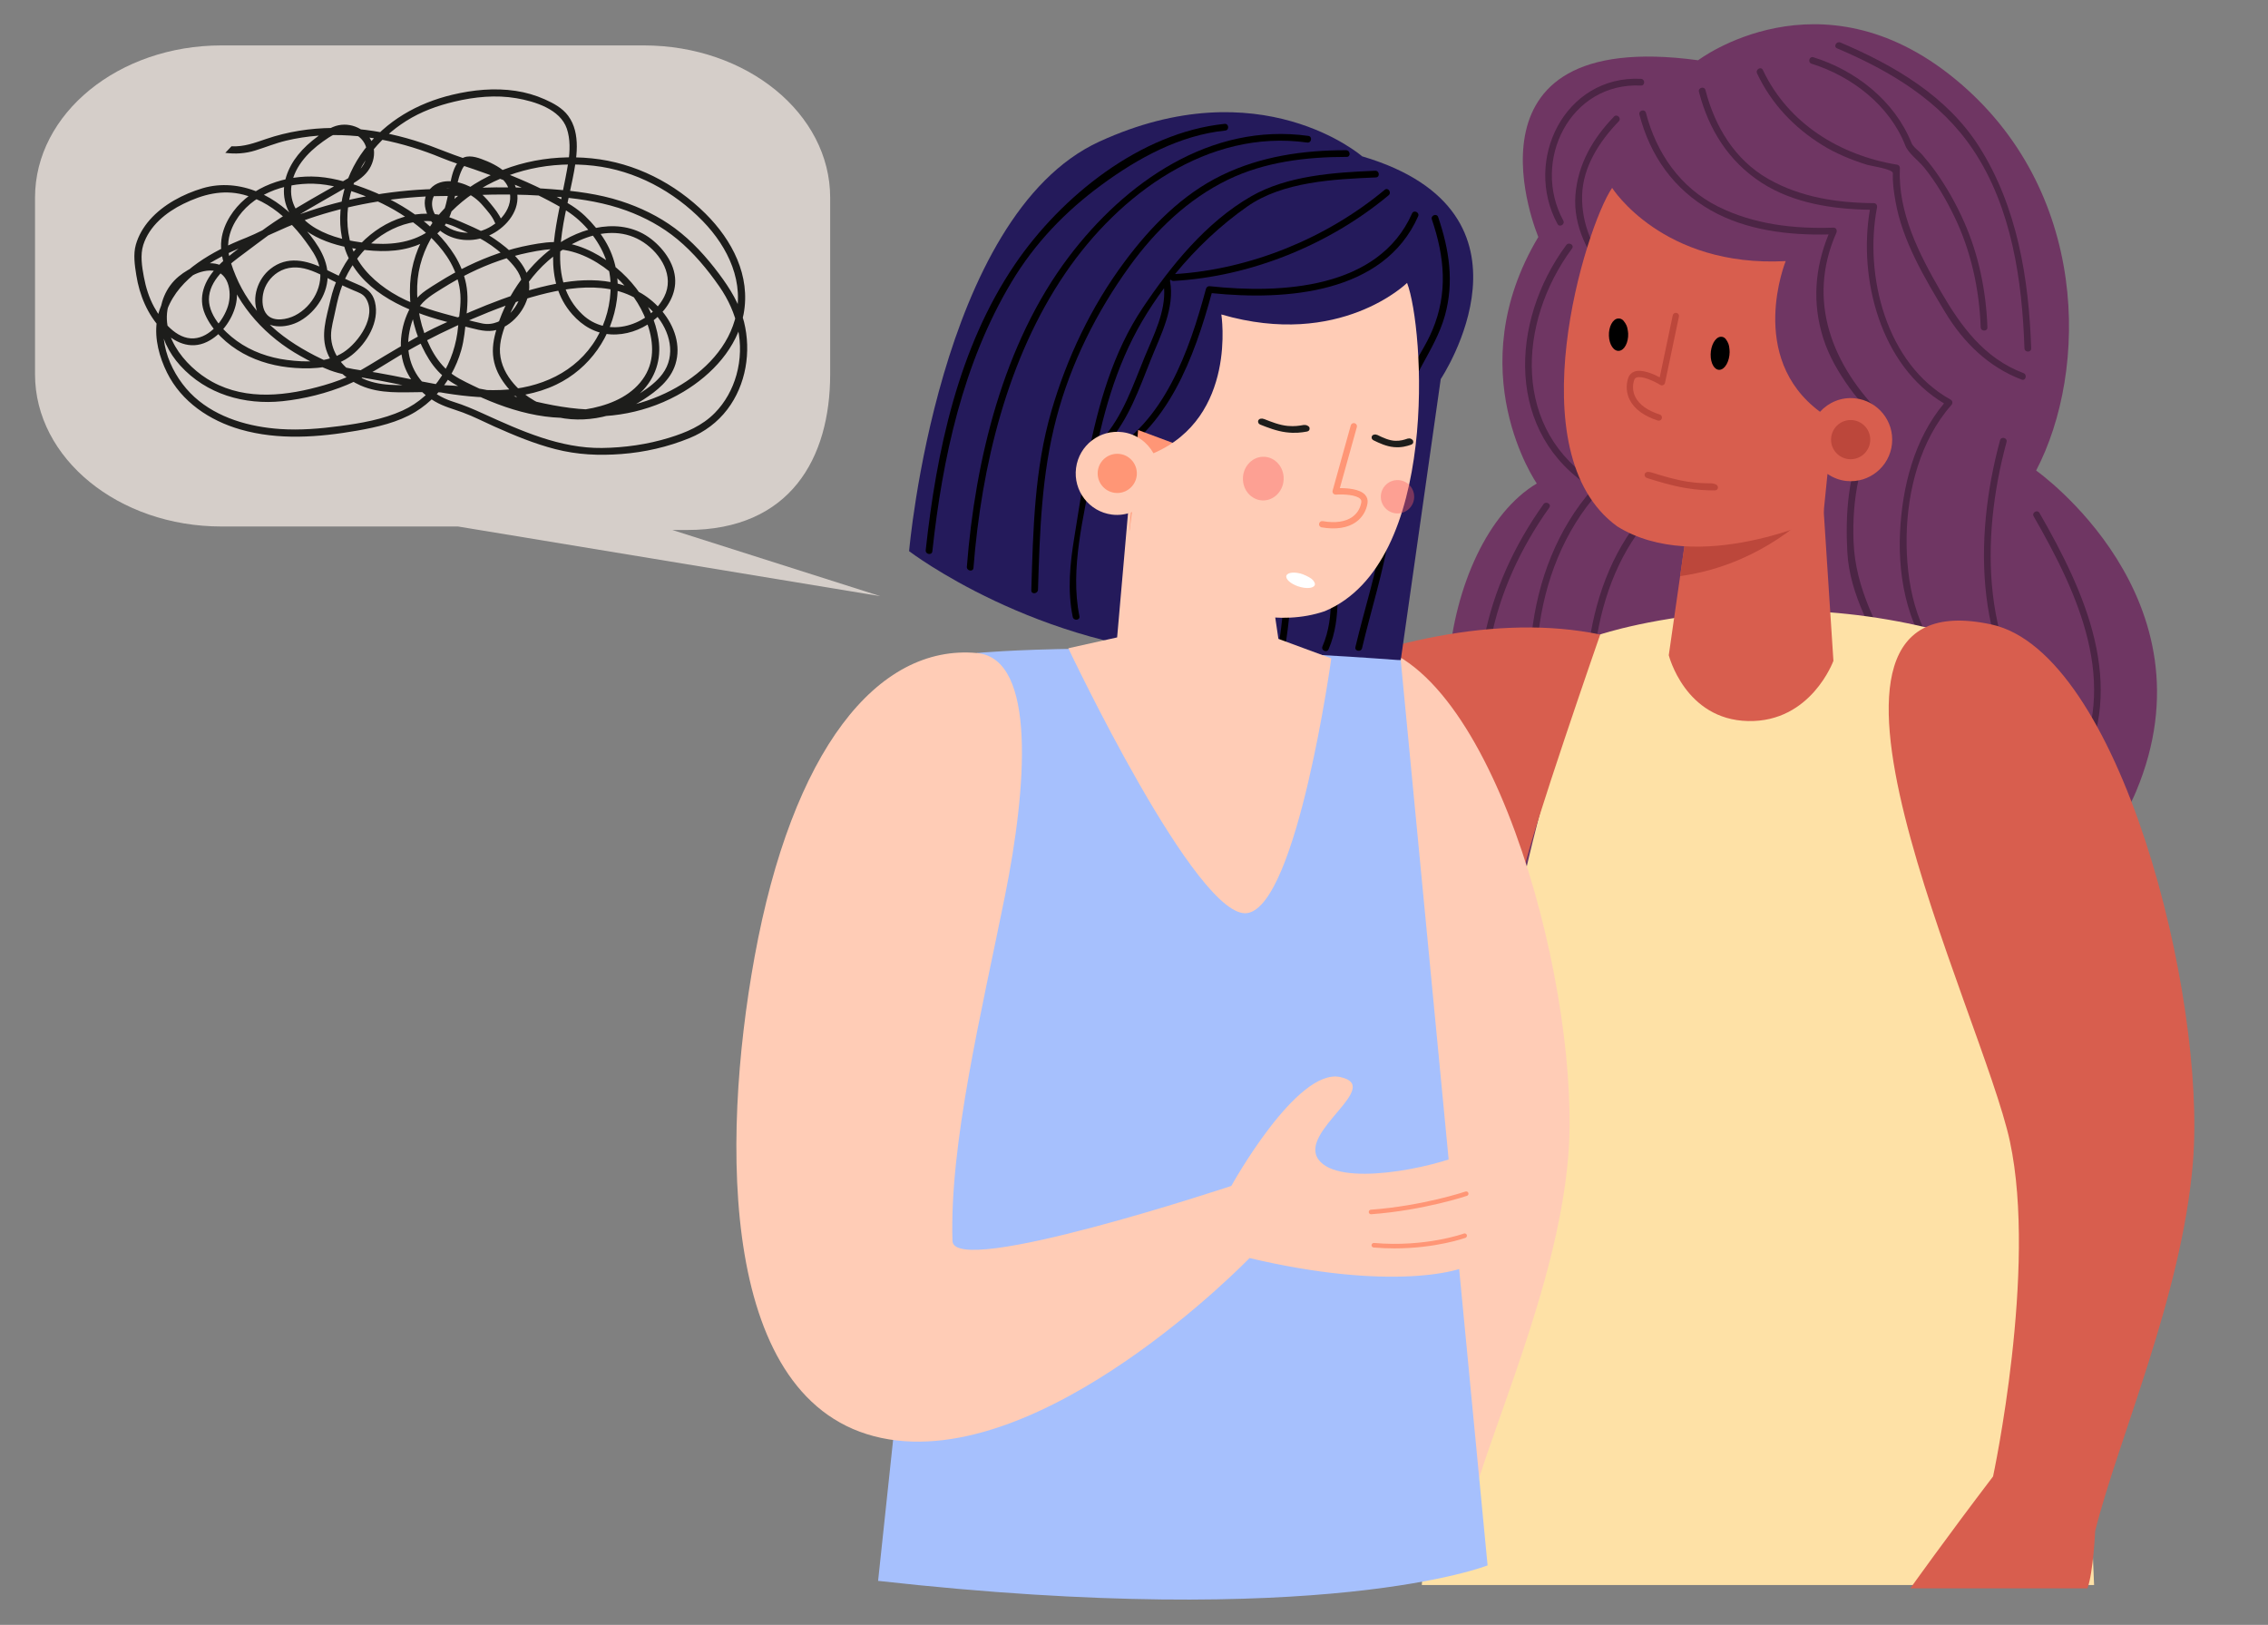 <?xml version="1.0" encoding="UTF-8"?>
<!-- Generator: Adobe Illustrator 15.1.0, SVG Export Plug-In . SVG Version: 6.00 Build 0)  -->
<!DOCTYPE svg PUBLIC "-//W3C//DTD SVG 1.1//EN" "http://www.w3.org/Graphics/SVG/1.1/DTD/svg11.dtd">
<svg version="1.1" id="Capa_1" xmlns="http://www.w3.org/2000/svg" xmlns:xlink="http://www.w3.org/1999/xlink" x="0px" y="0px" width="510px" height="365.333px" viewBox="0 0 510 365.333" enable-background="new 0 0 510 365.333" xml:space="preserve">
<rect x="0" y="0" width="510" height="365.333" fill="#808080" stroke="none"/>
<g>
	<g>
		<path fill="#6F3663" d="M381.852,13.547c0,0,27.293-20.729,57.697,4.145c30.403,24.875,30.057,65.644,18.311,88.099    c0,0,40.767,28.677,22.456,72.207c-18.312,43.532-110.902,40.076-137.85,18.312c-26.948-21.767-18.655-74.67,3.109-87.602    c0,0-17.62-25.371,0.346-55.43C345.921,53.276,325.885,5.946,381.852,13.547"/>
		<path fill="#4C2545" d="M416.807,121.815c-0.369-9.505,1.249-19.44,6.769-27.37c0.192-0.272,0.11-0.691-0.118-0.915    c-11.379-11.209-17.317-25.849-10.511-41.207c0.218-0.494-0.026-1.161-0.653-1.139c-8.908,0.307-17.92-0.725-25.981-4.75    c-8.49-4.243-13.851-12.032-16.197-21.07c-0.246-0.944-1.706-0.542-1.461,0.403c2.402,9.249,7.722,16.805,16.087,21.542    c7.93,4.489,17.447,5.608,26.441,5.405c-3.092,7.573-3.708,15.412-1.199,23.321c1.278,4.045,3.469,7.766,5.93,11.197    c1.196,1.667,2.542,3.224,3.916,4.747c0.389,0.435,2.356,1.826,1.785,2.646c-0.876,1.257-1.573,2.632-2.246,4.006    c-3.803,7.762-4.432,16.935-3.97,25.43c0.543,9.999,5.923,18.241,10.023,27.073c0.409,0.885,1.713,0.115,1.307-0.763    C422.32,140.875,417.225,132.577,416.807,121.815"/>
		<path fill="#4C2545" d="M438.658,89.869c-14.481-8.009-19.528-27.894-16.576-43.237c0.09-0.479-0.211-0.953-0.73-0.958    c-8.232-0.057-16.455-1.312-23.695-5.425c-7.546-4.287-12.033-11.781-14.159-20.001c-0.241-0.944-1.702-0.545-1.459,0.4    c2.188,8.463,6.679,15.657,14.093,20.444c7.14,4.61,15.98,5.934,24.342,6.073c-2.655,15.576,2.445,35.087,16.673,43.539    c-6.72,8.017-9.412,18.778-9.893,29.044c-0.506,10.808,1.982,22.757,9.7,30.755c0.68,0.705,1.748-0.368,1.07-1.069    c-7.298-7.564-9.425-18.517-9.288-28.693c0.141-10.387,3.06-21.768,10.078-29.684C439.127,90.703,439.105,90.115,438.658,89.869"/>
		<path fill="#4C2545" d="M455.011,83.888c-8.82-3.32-14.066-10.535-18.618-18.397c-4.864-8.399-9.649-17.754-9.17-27.721    c0.016-0.307-0.238-0.677-0.557-0.729c-12.895-2.11-24.562-9.242-30.254-21.305c-0.415-0.882-1.72-0.112-1.306,0.764    c3.209,6.803,8.278,12.147,14.641,16.102c3.139,1.951,6.604,3.354,10.116,4.458c0.831,0.26,5.834,0.934,5.787,1.897    c-0.099,2.086,0.216,4.179,0.57,6.227c1.545,8.969,6.568,17.34,11.188,25.022c4.06,6.749,9.76,12.34,17.199,15.141    C455.523,85.692,455.914,84.228,455.011,83.888"/>
		<path fill="#4C2545" d="M451.209,99.384c0.257-0.943-1.203-1.343-1.46-0.401c-6,22.053-5.958,49.26,11.22,66.479    c0.689,0.694,1.76-0.378,1.069-1.07C445.249,147.565,445.354,120.904,451.209,99.384"/>
		<path fill="#4C2545" d="M458.614,115.336c-0.489-0.846-1.795-0.084-1.307,0.763c9.994,17.378,19.488,37.686,9.053,57.106    c-0.461,0.858,0.845,1.623,1.307,0.763C478.375,154.035,468.911,133.237,458.614,115.336"/>
		<path fill="#4C2545" d="M413.094,10.867c12.02,5.114,23.238,11.791,30.634,22.866c8.641,12.937,10.999,29.379,11.508,44.585    c0.032,0.973,1.546,0.979,1.512,0c-0.522-15.704-3.146-31.868-11.712-45.35c-7.223-11.361-19.089-18.265-31.178-23.409    C412.971,9.181,412.199,10.487,413.094,10.867"/>
		<path fill="#4C2545" d="M407.369,14.331c9.036,2.812,17.574,9.387,21.091,18.436c0.657,1.689,3.01,3.417,4.176,4.851    c2.719,3.344,4.903,7.108,6.789,10.974c3.778,7.758,5.661,16.411,5.968,25.003c0.034,0.972,1.548,0.978,1.513,0    c-0.29-8.086-1.925-16.158-5.19-23.585c-1.772-4.031-3.899-7.825-6.453-11.416c-0.954-1.344-2.008-2.619-3.076-3.873    c-0.686-0.806-1.979-1.638-2.364-2.604c-3.799-9.448-12.523-16.28-22.049-19.244C406.838,12.582,406.44,14.041,407.369,14.331"/>
		<path fill="#4C2545" d="M351.533,49.591c-7.226-13.322,1.468-31.119,17.457-30.356c0.977,0.047,0.972-1.465,0-1.512    c-17.157-0.819-26.514,18.345-18.762,32.632C350.692,51.214,351.999,50.449,351.533,49.591"/>
		<path fill="#4C2545" d="M362.942,26.212c-4.798,4.965-8.165,10.774-8.688,17.757c-0.507,6.85,2.871,13.248,7.113,18.35    c0.625,0.751,1.69-0.325,1.069-1.071c-4.148-4.993-6.823-10.687-6.668-17.279c0.157-6.459,3.905-12.198,8.244-16.687    C364.69,26.581,363.622,25.509,362.942,26.212"/>
		<path fill="#4C2545" d="M359.565,110.558c0.47-0.021,0.811-0.529,0.694-0.969c0.114-0.568-0.5-1.132-1.035-0.861    c-19.292-11.734-18.051-36.191-5.72-52.862c0.577-0.784-0.734-1.539-1.308-0.763c-12.778,17.279-13.686,42.57,5.98,54.756    c-15.893,17.985-17.858,46.499-8.737,68.047c0.381,0.896,1.683,0.125,1.307-0.763    C341.841,156.101,343.878,127.978,359.565,110.558"/>
		<path fill="#4C2545" d="M348.383,114.13c0.567-0.795-0.744-1.55-1.305-0.763c-13.24,18.582-18.693,41.199-11.099,63.177    c0.317,0.916,1.776,0.523,1.458-0.402C329.962,154.506,335.36,132.411,348.383,114.13"/>
		<path fill="#4C2545" d="M370.816,114.395c-15.133,15.995-16.853,42.958-11.611,63.331c0.244,0.943,1.702,0.544,1.459-0.402    c-5.102-19.832-3.519-46.276,11.225-61.858C372.559,114.757,371.489,113.684,370.816,114.395"/>
		<path fill="#FEE1A6" d="M470.891,356.38H319.716c0,0,12.012-152.175,40.049-213.714c0,0,50.65-16.981,102.621,8.986    L470.891,356.38z"/>
		<path fill="#D85E4E" d="M409.52,106.056l2.756,42.523c0,0-5.021,13.856-19.201,13.541c-14.182-0.313-17.821-14.803-17.821-14.803    l5.349-37.251L409.52,106.056z"/>
		<path fill="#BC473B" d="M409.52,106.056l0.427,6.627c-5.39,5.664-16.227,14.644-32.142,16.849l2.797-19.466L409.52,106.056z"/>
		<path fill="#D85E4E" d="M417.089,89.554c-3.062-0.311-5.907,0.919-7.83,3.031c-16.535-12.246-7.712-33.879-7.712-33.879    c-27.754,1.466-39.033-16.465-39.033-16.465c-6.008,8.785-21.667,59.57,1.135,76.1c18.096,11.325,46.304-1.973,46.304-1.973    l0.991-9.811c1.24,0.84,2.674,1.428,4.269,1.588c5.133,0.518,9.717-3.223,10.235-8.357    C425.967,94.654,422.222,90.07,417.089,89.554"/>
		<path fill="#BC473B" d="M411.768,98.406c-0.246,2.419,1.518,4.583,3.942,4.827c2.418,0.244,4.577-1.521,4.824-3.941    c0.246-2.422-1.521-4.585-3.94-4.829C414.17,94.22,412.013,95.985,411.768,98.406"/>
		<path fill="#BC473B" d="M372.939,94.582c0.328,0.031,0.647-0.169,0.749-0.493c0.116-0.374-0.09-0.772-0.466-0.892    c-2.702-0.852-4.597-2.198-5.465-3.894c-0.778-1.516-0.584-2.924-0.282-3.846c0.099-0.301,0.266-0.478,0.534-0.577    c1.203-0.438,3.911,0.786,5.335,1.664c0.199,0.115,0.438,0.135,0.653,0.044c0.213-0.095,0.365-0.281,0.411-0.505l3.13-14.9    c0.086-0.385-0.163-0.76-0.545-0.837c-0.395-0.069-0.759,0.162-0.842,0.543l-2.93,13.954c-1.376-0.733-4.01-1.912-5.703-1.294    c-0.677,0.246-1.163,0.756-1.393,1.469c-0.542,1.661-0.411,3.414,0.369,4.931c1.05,2.039,3.229,3.632,6.304,4.604    C372.846,94.566,372.893,94.574,372.939,94.582"/>
		<path fill="#BC473B" d="M370.729,106.921c2.417,0.749,5.368,1.649,8.312,2.149c2.89,0.49,4.723,0.534,6.512,0.544    c0.451,0.003-0.359-0.296-0.808-0.299c-1.494-0.007-2.997-0.025-5.309-0.368c-2.835-0.421-5.809-1.342-8.164-2.071    C370.648,106.683,370.109,106.73,370.729,106.921"/>
		<path fill="none" stroke="#BC473B" stroke-width="1.298" stroke-miterlimit="10" d="M370.729,106.921    c2.417,0.749,5.368,1.649,8.312,2.149c2.89,0.49,4.723,0.534,6.512,0.544c0.451,0.003-0.359-0.296-0.808-0.299    c-1.494-0.007-2.997-0.025-5.309-0.368c-2.835-0.421-5.809-1.342-8.164-2.071C370.648,106.683,370.109,106.73,370.729,106.921z"/>
		<path fill="#D85E4E" d="M447.77,140.397c28.901,6.231,48.415,83.303,45.351,120.909c-2.459,30.12-16.901,62.456-21.987,82.953    c0,0-0.423,9.312-1.735,12.868h-39.836c0,0,8.005-11.231,18.613-25.167c0,0,9.971-46.456,3.792-75.312    C445.786,227.796,396.524,129.348,447.77,140.397"/>
		<path fill="#D85E4E" d="M239.147,289.022c3.274,18.09,19.011,11.937,23.697,12.274c4.681,0.345,8.201,14.203,12.724,13.856    c4.521-0.341,1.433-9.745,1.433-9.745s5.709,5.592,8.031,4.639c3.257-1.333,0.897-5.678,0.897-5.678    c3.966-0.666,4.625-4.212-5.938-15.636c-10.56-11.421-28.999-4.817-28.999-4.817s21.819-58.401,29.003-76.794    c2.895-7.403,36.348-12.634,62.471-10.813c1.946-9.345,17.367-53.638,17.367-53.638c-45.996-9.587-109.357,26.447-117.472,45.944    C226.08,227.705,239.147,289.022,239.147,289.022"/>
		<path fill="#D85E4E" d="M261.801,293.047c0.269,0.005,6.61,0.203,9.796,2.456c3.187,2.245,5.697,9.461,5.804,9.767    c0.073,0.223-0.038,0.464-0.261,0.54c-0.122,0.04-0.252,0.023-0.354-0.034c-0.087-0.048-0.153-0.13-0.19-0.232    c-0.026-0.07-2.525-7.257-5.488-9.347c-2.991-2.09-9.266-2.297-9.332-2.301c-0.233-0.004-0.42-0.205-0.412-0.436    C261.368,293.224,261.562,293.038,261.801,293.047"/>
		<path fill="#D85E4E" d="M272.426,289.58c-0.231-0.056-0.364-0.289-0.31-0.512c0.057-0.231,0.288-0.369,0.513-0.313    c8.228,2.028,13.475,14.907,13.694,15.455c0.09,0.22-0.021,0.465-0.239,0.553c-0.124,0.051-0.259,0.037-0.367-0.025    c-0.082-0.047-0.149-0.12-0.185-0.212C285.481,304.395,280.227,291.501,272.426,289.58"/>
		<path d="M388.07,76.24c-0.299-0.401-0.755-0.57-1.203-0.516c-1.182,0.144-2.163,1.917-2.196,3.965    c-0.035,2.048,0.892,3.595,2.072,3.454c1.179-0.141,2.165-1.918,2.197-3.965c0.006-0.361-0.045-0.695-0.08-1.021    C388.803,77.601,388.639,77.006,388.07,76.24"/>
		<path d="M365.082,72.122c-0.326-0.395-0.8-0.562-1.256-0.51c-1.196,0.136-2.106,1.872-2.035,3.878    c0.072,2.008,1.099,3.529,2.292,3.392c1.196-0.133,2.112-1.87,2.041-3.878c-0.014-0.353-0.084-0.681-0.135-1    C365.901,73.459,365.701,72.875,365.082,72.122"/>
		<path fill="#FFCCB6" d="M307.872,144.982c28.852,5.832,47.968,79.642,44.718,115.72c-2.608,28.896-17.203,59.976-22.391,79.656    c0,0-0.47,8.935-1.798,12.35l-39.811,0.2c0,0,8.055-10.811,18.727-24.227c0,0,10.196-44.602,4.167-72.24    C305.452,228.803,256.713,134.643,307.872,144.982"/>
		<path fill="#241A5B" d="M323.975,85.23c0,0,25.053-37.468-17.668-50.08c0,0-22.864-19.944-59.118-3.303    c-36.254,16.64-42.761,92.073-42.761,92.073s28.688,21.913,67.896,23.617c39.208,1.703,42.658,0.907,42.658,0.907L323.975,85.23z"/>
		<path d="M317.521,48c-7.539,17.007-29.464,18.077-45.472,16.351c-0.441-0.047-0.758,0.204-0.871,0.621    c-3.725,13.812-9.427,30.404-23.04,37.371c-0.858,0.438-0.333,1.861,0.535,1.414c13.964-7.141,19.917-23.573,23.808-37.845    c16.633,1.694,38.677,0.179,46.411-17.273C319.287,47.747,317.913,47.108,317.521,48"/>
		<path d="M245.644,105.498c2.096-11.584,5.192-23.05,11.185-33.27c1.496-2.548,3.151-5.04,4.939-7.449    c0.363,5.344-2.358,10.597-4.344,15.417c-2.716,6.581-4.829,13.178-9.625,18.633c-0.646,0.735,0.519,1.702,1.161,0.971    c4.849-5.515,7.151-12.255,9.833-18.964c2.213-5.536,5.404-11.5,4.315-17.649c-0.005-0.032-0.023-0.053-0.032-0.084    c0.062-0.078,0.122-0.156,0.183-0.234c0.138,0.183,0.347,0.313,0.635,0.296c17.366-0.968,35.014-8.142,48.356-19.257    c0.747-0.621-0.126-1.859-0.876-1.234c-13.03,10.855-30.18,17.886-47.145,18.948c4.735-5.79,10.251-10.998,16.26-15.203    c7.997-5.596,19.481-6.127,28.899-6.527c0.976-0.041,0.821-1.546-0.154-1.504c-9.22,0.388-19.724,1.058-27.92,5.771    c-10.062,5.788-17.986,15.553-24.352,25.051c-6.697,9.988-9.987,21.768-12.317,33.436c-1.195,5.989-2.056,12.041-3.051,18.065    c-0.986,5.979-1.594,11.991-0.375,17.981c0.194,0.947,1.704,0.804,1.505-0.153C240.552,127.862,243.732,116.047,245.644,105.498"/>
		<path d="M237.562,93.943c3.245-12.283,9.035-23.84,16.467-34.104c5.829-8.049,13.099-15.073,22.1-19.438    c8.286-4.019,17.595-5.126,26.703-5.126c0.975,0,0.813-1.505-0.152-1.505c-9.659,0-19.174,1.378-27.929,5.624    c-8.943,4.339-16.016,11.591-21.884,19.475c-7.486,10.064-12.937,21.533-16.443,33.554c-3.83,13.121-4.104,26.75-4.516,40.312    c-0.027,0.972,1.476,0.807,1.507-0.155C233.808,119.537,234.21,106.622,237.562,93.943"/>
		<path d="M293.953,32.049c0.967,0.135,1.221-1.356,0.252-1.493c-21.948-3.058-41.192,10.426-53.882,27.214    c-14.745,19.507-21.036,45.698-22.906,69.65c-0.076,0.966,1.416,1.227,1.488,0.253c1.789-22.858,7.607-47.167,20.707-66.327    C251.679,43.694,271.582,28.934,293.953,32.049"/>
		<path d="M227.451,63.43c5.227-8.731,12.1-15.886,20.279-21.884c8.191-6.009,17.54-11.14,27.79-12.192    c0.968-0.1,0.818-1.607-0.153-1.505c-18.893,1.941-36.765,16.325-47.127,31.557c-12.762,18.756-17.666,42.099-20.075,64.293    c-0.103,0.965,1.387,1.221,1.491,0.25C211.935,102.97,216.51,81.723,227.451,63.43"/>
		<path d="M323.396,48.807c-0.315-0.924-1.73-0.389-1.416,0.536c2.875,8.432,3.633,16.516,0.118,24.886    c-1.502,3.566-3.75,6.773-5.524,10.197c-1.672,3.226-2.392,6.761-2.928,10.324c-1.236,8.213-1.386,16.558-2.65,24.788    c-1.36,8.872-4.146,17.249-6.205,25.938c-0.227,0.951,1.269,1.196,1.492,0.251c2.059-8.694,4.767-17.077,6.205-25.936    c1.407-8.676,1.547-17.469,2.854-26.144c1.277-8.515,7.312-14.585,9.57-22.685C327.021,63.403,325.887,56.124,323.396,48.807"/>
		<path d="M299.134,123.218c-0.188,7.326,1.257,15.19-1.755,22.12c-0.391,0.896,0.984,1.535,1.373,0.641    c3.13-7.208,1.692-15.301,1.886-22.915C300.662,122.091,299.155,122.254,299.134,123.218"/>
		<path d="M289.238,129.685c-0.43,5.116-0.881,10.223-1.702,15.294c-0.158,0.964,1.337,1.216,1.492,0.252    c0.821-5.071,1.271-10.179,1.699-15.296C290.81,128.972,289.317,128.712,289.238,129.685"/>
		<path fill="#A6C0FD" d="M334.51,351.963c0,0-36.769,14.672-137.055,3.478l22.228-208.618c0,0,31.06-3.13,95.3,1.621    L334.51,351.963z"/>
		<path fill="#FFCCB6" d="M282.425,109.446l5.045,34.197l11.896,4.386c0,0-7.61,55.286-18.821,57.262    c-11.206,1.981-40.314-59.537-40.314-59.537l10.976-2.44l3.861-44.055L282.425,109.446z"/>
		<path fill="#FF9676" d="M255.927,96.683l-1.978,22.574c5.661,4.895,15.935,11.032,33.115,13.222l-3.779-25.609L255.927,96.683z"/>
		<path fill="#FFCCB6" d="M252.446,97.171c3.055,0.4,5.542,2.247,6.933,4.744c18.898-8.135,15.261-31.213,15.261-31.213    c26.68,7.778,41.765-7.094,41.765-7.094c3.838,9.926,7.459,62.944-18.522,73.818c-20.209,6.885-44.623-12.514-44.623-12.514    l1.281-9.78c-1.399,0.534-2.927,0.777-4.519,0.567c-5.115-0.666-8.72-5.356-8.052-10.475    C242.641,100.106,247.335,96.5,252.446,97.171"/>
		<path fill="#FF9676" d="M255.603,107.01c-0.316,2.412-2.526,4.113-4.941,3.797c-2.411-0.316-4.112-2.528-3.794-4.942    c0.313-2.415,2.529-4.113,4.938-3.797C254.221,102.384,255.918,104.595,255.603,107.01"/>
		<path fill="#FF9676" d="M297.057,118.533c-0.308-0.122-0.495-0.449-0.438-0.784c0.069-0.386,0.438-0.644,0.821-0.575    c2.796,0.486,5.093,0.163,6.648-0.942c1.388-0.986,1.863-2.329,2.021-3.282c0.047-0.313-0.014-0.547-0.208-0.76    c-0.866-0.944-3.831-1.104-5.504-0.981c-0.227,0.01-0.45-0.081-0.599-0.258c-0.146-0.18-0.194-0.417-0.133-0.639l4.081-14.667    c0.104-0.38,0.496-0.601,0.87-0.493c0.382,0.119,0.6,0.496,0.495,0.874l-3.823,13.732c1.56-0.019,4.441,0.149,5.66,1.477    c0.489,0.532,0.681,1.205,0.559,1.944c-0.281,1.727-1.206,3.223-2.6,4.208c-1.868,1.327-4.537,1.739-7.716,1.183    C297.148,118.561,297.101,118.549,297.057,118.533"/>
		<path fill="#FFCCB6" d="M226.028,201.203c-5.341,26.575-12.522,55.874-11.848,77.802c0.257,8.419,62.705-12.363,62.705-12.363    s14.692-26.584,24.485-24.482c9.794,2.097-9.445,12.241-4.896,18.535c4.546,6.297,25.534,1.972,33.23-1.462    c7.692-3.435,9.793,4.962,0,9.159c0,0,9.772-2.178,9.793,1.051c0.032,5.246-5.595,7.346-10.144,8.394c0,0,5.597,2.796,2.797,5.595    c-2.797,2.8-20.149,6.772-51.171-0.571c0,0-46.417,48.143-82.795,40.446c-36.375-7.694-36.116-66.313-28.515-108.089    c8.467-46.519,27.594-70.447,50.013-68.392C233.202,148.063,230.813,177.385,226.028,201.203"/>
		<path fill="#FF9676" d="M308.26,271.991c11.703-0.87,21.186-4.051,21.281-4.087c0.261-0.094,0.555,0.056,0.647,0.323    c0.09,0.266-0.054,0.557-0.319,0.646c-0.094,0.034-9.694,3.258-21.534,4.137c-0.014,0.001-0.028,0.001-0.04,0.001    c-0.264,0-0.489-0.205-0.511-0.474C307.766,272.255,307.976,272.014,308.26,271.991"/>
		<path fill="#FF9676" d="M308.975,279.468c11.535,1.001,20.119-2.083,20.205-2.116c0.268-0.097,0.556,0.041,0.657,0.307    c0.092,0.265-0.041,0.559-0.305,0.655c-0.079,0.027-6.617,2.374-15.957,2.374c-1.493,0-3.063-0.059-4.688-0.199    c-0.283-0.027-0.491-0.274-0.469-0.556C308.449,279.654,308.689,279.445,308.975,279.468"/>
		<path fill="#FFFFFF" d="M292.379,128.938c-1.783-0.438-3.185-0.103-3.141,0.747c0.047,0.852,1.523,1.894,3.308,2.333    c1.778,0.438,3.188,0.104,3.142-0.746c-0.011-0.151-0.229-0.741-0.804-1.163C294.269,129.656,293.064,129.106,292.379,128.938"/>
		<g opacity="0.4">
			<g>
				<defs>
					<rect id="SVGID_1_" x="279.489" y="102.695" width="9.17" height="9.823"/>
				</defs>
				<clipPath id="SVGID_2_">
					<use xlink:href="#SVGID_1_" overflow="visible"/>
				</clipPath>
				<path clip-path="url(#SVGID_2_)" fill="#FA6060" d="M288.651,107.831c-0.133,2.709-2.289,4.807-4.818,4.682      c-2.524-0.123-4.471-2.419-4.337-5.128c0.133-2.709,2.292-4.805,4.817-4.683C286.843,102.824,288.783,105.123,288.651,107.831"/>
			</g>
		</g>
		<g opacity="0.4">
			<g>
				<defs>
					<rect id="SVGID_3_" x="310.501" y="107.938" width="7.504" height="7.503"/>
				</defs>
				<clipPath id="SVGID_4_">
					<use xlink:href="#SVGID_3_" overflow="visible"/>
				</clipPath>
				<path clip-path="url(#SVGID_4_)" fill="#FA6060" d="M317.999,111.875c-0.101,2.069-1.862,3.666-3.932,3.563      c-2.064-0.102-3.664-1.861-3.562-3.931c0.103-2.068,1.863-3.664,3.932-3.564C316.504,108.044,318.099,109.806,317.999,111.875"/>
			</g>
		</g>
		<path fill="#D5CEC9" d="M144.752,10.211H49.8c-23.155,0-41.924,15.325-41.924,34.229v39.707c0,18.905,18.769,34.229,41.924,34.229    h53.191l94.976,15.67l-46.779-14.884h3.344c23.156,0,32.147-16.111,32.147-35.016V44.439    C186.679,25.536,167.908,10.211,144.752,10.211"/>
		<path fill="#1D1D1B" d="M52.056,32.891c2.812,0.144,5.162-0.75,7.765-1.64c2.428-0.828,4.926-1.447,7.459-1.855    c9.904-1.595,20.066-0.043,29.432,3.372c2.422,0.883,4.78,1.88,7.226,2.699c2.532,0.848,5.058,1.709,7.557,2.646    c4.748,1.777,9.418,3.791,13.867,6.228c2.223,1.217,4.349,2.452,6.189,4.213c1.728,1.651,3.292,3.545,4.526,5.595    c2.401,3.985,3.244,8.61,2.646,13.205c-1.07,8.242-6.098,15.51-13.641,19.122c-8.811,4.218-19.13,3.05-28.415,1.333    c-4.998-0.924-9.94-2.079-14.961-2.882c-2.573-0.413-5.078-0.754-7.533-1.677c-2.295-0.864-4.464-2.01-6.603-3.201    c-7.657-4.263-13.986-11.044-16.803-19.431c-0.735-2.191-1.269-4.366-0.985-6.689c0.232-1.893,0.936-3.653,1.937-5.271    c1.849-2.991,4.667-5.292,7.842-6.76c3.267-1.508,6.876-2.24,10.472-2.211c4.038,0.031,7.982,1.172,11.743,2.559    c7.844,2.89,15.908,7.873,20.435,15.115c1.241,1.986,2.147,4.199,2.603,6.498c0.502,2.542,0.302,5.041,0.027,7.599    c-0.264,2.452-0.444,4.892-1.123,7.273c-0.542,1.898-1.309,3.742-2.278,5.461c-1.927,3.419-4.69,6.381-8.05,8.424    c-3.874,2.355-8.639,3.432-13.054,4.205c-8.646,1.515-17.731,2.201-26.273-0.257c-6.927-1.994-13.248-6.21-16.513-12.8    c-1.718-3.469-2.811-7.507-2.298-11.39c0.479-3.618,2.328-6.841,4.802-9.474c2.665-2.835,5.989-5.031,9.426-6.813    c1.922-0.997,3.911-1.865,5.924-2.66c2.439-0.965,4.741-2.284,7.156-3.321c9.286-3.986,19.179-6.354,29.235-7.261    c5.195-0.468,10.419-0.437,15.626-0.622c5.548-0.199,11.104-0.115,16.64,0.312c5.273,0.406,10.552,1.056,15.601,2.695    c4.314,1.4,8.46,3.396,12.113,6.105c3.834,2.848,7.076,6.444,9.927,10.257c2.477,3.313,4.607,6.741,5.607,10.793    c1.651,6.689,0.458,14.143-3.758,19.674c-2.206,2.896-5.113,5.057-8.474,6.433c-4.899,2.006-10.1,3.197-15.376,3.594    c-5.051,0.381-9.874,0.167-14.802-1.095c-4.73-1.21-9.257-3.097-13.708-5.08c-2.36-1.052-4.688-2.269-7.114-3.161    c-2.125-0.781-4.274-1.316-6.246-2.468c-3.349-1.955-6.111-5.075-7.174-8.851c-1.267-4.497-0.16-10.045,2.601-13.793    c1.345-1.828,3.516-3.011,5.416-4.208c2.117-1.333,4.308-2.552,6.561-3.64c4.449-2.148,9.156-3.816,14.021-4.716    c2.303-0.424,4.718-0.832,7.058-0.56c2.482,0.29,4.773,1.066,6.99,2.202c7.481,3.833,13.53,11.155,14.78,19.595    c0.666,4.495-0.692,8.683-3.944,11.895c-3.275,3.235-8.086,4.856-12.562,5.468c-9.699,1.326-19.425-2.126-27.922-6.525    c-1.939-1.005-3.712-2.126-5.204-3.744c-1.478-1.603-2.585-3.461-3.52-5.419c-2.098-4.401-2.991-9.336-2.711-14.198    c0.508-8.761,5.816-16.412,12.865-21.332c8.141-5.68,18.162-7.836,27.964-6.852c9.726,0.977,18.697,5.581,25.602,12.44    c5.988,5.95,10.192,13.967,8.556,22.601c-1.431,7.547-7.083,13.571-13.487,17.417c-7.913,4.75-17.084,6.416-26.191,5.191    c-5.466-0.735-10.795-2.19-16.152-3.462c-5.382-1.279-10.753-1.646-16.273-1.629c-4.77,0.016-9.582,0.476-14.057-1.503    c-3.25-1.44-6.093-3.955-7.436-7.295c-1.607-4.003-0.212-7.93,0.697-11.912c0.879-3.854,2.546-7.455,4.974-10.581    c4.65-5.982,12.035-9.941,19.725-8.549c2.098,0.379,3.905,1.256,5.842,2.088c2.221,0.956,4.366,1.945,6.365,3.321    c3.337,2.298,7.495,5.755,7.785,10.098c0.276,4.133-2.647,8.478-6.426,10.052c-2.313,0.965-4.376,0.452-6.705-0.137    c-2.516-0.635-5.039-1.246-7.533-1.968c-8.222-2.382-17.571-6.821-20.661-15.49C74.957,48.661,77.132,40,81.886,33.697    c4.921-6.521,12.003-10.534,19.863-12.401c4.646-1.105,9.475-1.573,14.216-0.863c2.264,0.339,4.467,0.977,6.558,1.911    c1.941,0.868,3.938,1.935,5.228,3.676c2.966,3.998,1.91,9.742,1.003,14.249c-1.063,5.289-2.509,10.653-2.768,16.057    c-0.26,5.437,0.928,10.541,4.979,14.381c2.753,2.612,6.475,3.443,10.129,2.484c3.467-0.911,6.606-3.247,8.255-6.458    c2.373-4.621-0.722-9.651-4.644-12.253c-7.934-5.261-18.21,0.288-23.79,6.452c-2.84,3.137-5.084,6.828-6.712,10.728    c-0.988,2.367-1.968,5.111-1.768,7.706c0.203,2.649,1.396,4.956,3.117,6.939c5.407,6.231,14.321,7.696,21.957,5.276    c2.392-0.759,4.55-1.936,6.639-3.304c1.774-1.166,3.536-2.48,4.817-4.2c3.138-4.214,1.676-9.657-1.534-13.342    c-6.694-7.684-17.143-6.774-26.114-4.416c-5.195,1.367-10.225,3.303-15.161,5.409c-4.899,2.091-9.625,4.386-14.257,7.019    c-4.565,2.598-8.974,5.745-13.833,7.769c-4.573,1.907-9.645,3.179-14.57,3.691c-8.517,0.884-17.103-1.55-22.963-8.016    c-2.583-2.852-4.354-6.351-4.545-10.243c-0.18-3.726,1.303-7.396,4.195-9.79c2.454-2.032,6.291-3.856,9.471-2.506    c3.378,1.433,4.146,5.795,3.337,8.997c-0.854,3.381-3.287,6.697-6.464,8.229c-3.787,1.828-7.461,0.077-10.165-2.781    c-3.188-3.371-4.998-7.713-5.716-12.261c-0.348-2.197-0.714-4.634-0.103-6.804c0.588-2.093,1.717-3.989,3.146-5.613    c3.028-3.439,7.535-5.809,11.884-7.1c4.097-1.216,8.497-0.794,12.409,0.851c3.808,1.602,7.089,4.264,9.797,7.354    c2.669,3.045,5.641,6.751,5.884,10.948c0.25,4.304-2.514,8.583-6.196,10.682c-3.086,1.758-7.978,2.01-9.537-1.83    c-1.391-3.422,0.036-7.601,2.85-9.847c3.803-3.038,8.165-1.975,12.185-0.034c2.504,1.209,4.984,2.472,7.553,3.536    c1.932,0.798,3.259,1.783,3.794,3.908c1.115,4.415-1.825,9.282-5.198,11.951c-3.67,2.905-8.29,3.195-12.796,2.888    c-4.071-0.28-8.119-1.308-11.701-3.298c-3.518-1.952-6.897-5.03-8.515-8.783c-1.654-3.839-0.116-7.549,2.569-10.451    c1.562-1.69,3.392-3.11,5.229-4.486c2.056-1.541,4.025-3.188,6.127-4.669c4.188-2.95,8.641-5.487,13.081-8.026    c2.193-1.255,4.495-2.425,6.589-3.841c1.674-1.131,2.97-3.086,2.797-5.17c-0.188-2.267-2.06-4.015-4.264-4.316    c-2.167-0.297-3.925,0.931-5.607,2.127c-3.464,2.462-6.839,6.087-7.149,10.537c-0.279,4.01,2.308,7.13,5.62,9.04    c3.464,1.998,7.475,2.84,11.414,3.257c4.82,0.509,9.837,0.103,13.94-2.715c3.607-2.477,3.961-6.592,4.764-10.538    c0.357-1.759,0.802-3.923,2.066-5.275c1.318-1.413,3.295-0.979,4.929-0.39c3.799,1.368,7.786,3.731,8.142,8.163    c0.32,4.01-2.918,7.52-6.37,9.058c-3.67,1.636-7.995,1.371-11.167-1.203c-2.823-2.29-4.953-6.957-1.55-9.791    c2.718-2.26,6.953-0.969,9.635,0.658c1.391,0.843,2.419,1.942,3.432,3.197c0.922,1.143,1.921,2.342,2.471,3.717    c0.385,0.965-1.177,1.384-1.56,0.429c-0.536-1.343-1.688-2.592-2.609-3.677c-1.189-1.398-2.546-2.421-4.256-3.142    c-1.582-0.666-3.602-1.115-5.252-0.432c-2.13,0.881-2.404,3.444-1.419,5.294c2.219,4.162,7.425,5.33,11.553,3.507    c3.607-1.592,6.872-5.675,4.871-9.688c-1.006-2.018-3.067-3.066-5.028-3.98c-1.019-0.475-2.184-0.982-3.324-1.057    c-1.253-0.079-1.737,0.903-2.158,1.942c-1.33,3.287-1.164,6.983-2.626,10.239c-1.621,3.61-5.283,5.755-8.98,6.758    c-4.175,1.134-8.549,0.777-12.766,0.093c-6.06-0.984-13.771-4.016-15.194-10.762c-0.777-3.688,0.67-7.363,2.959-10.221    c1.251-1.564,2.75-2.904,4.357-4.097c1.415-1.05,2.995-2.217,4.755-2.573c3.396-0.686,7.051,1.339,7.842,4.816    c0.387,1.697,0.022,3.463-0.876,4.94c-0.994,1.634-2.478,2.604-4.086,3.555c-4.14,2.443-8.361,4.744-12.463,7.248    c-4.097,2.5-7.812,5.388-11.65,8.251c-3.117,2.328-7.363,5.383-7.866,9.584c-0.484,4.036,3.195,7.895,6.209,10.077    c3.309,2.399,7.276,3.782,11.312,4.303c4.201,0.542,9.04,0.652,12.717-1.744c3.349-2.182,7.577-8.096,4.992-12.153    c-0.629-0.985-1.656-1.288-2.68-1.721c-1.138-0.48-2.263-0.992-3.379-1.522c-2.271-1.076-4.532-2.458-6.938-3.203    c-2.303-0.711-4.679-0.686-6.757,0.631c-1.714,1.084-2.984,2.884-3.344,4.89c-0.275,1.527-0.188,3.487,0.931,4.682    c1.522,1.628,4.481,1.032,6.226,0.147c4.013-2.034,6.647-6.856,5.429-11.287c-0.546-1.98-1.822-3.733-3.016-5.375    c-1.209-1.666-2.554-3.233-4.036-4.661c-2.788-2.689-6.14-4.871-9.92-5.843c-4.797-1.233-9.183-0.068-13.531,2.055    c-3.901,1.904-7.668,4.969-9.023,9.246c-0.71,2.242-0.294,4.878,0.131,7.15c0.439,2.361,1.158,4.7,2.32,6.811    c1.706,3.096,4.983,7.32,8.971,7.037c3.626-0.257,6.613-4.037,7.625-7.252c1.01-3.208,0.118-8.141-4.108-8    c-3.556,0.12-7.1,2.853-8.59,5.981c-3.617,7.598,2.79,15.556,9.17,19.047c7.836,4.292,16.925,3.134,25.16,0.753    c2.354-0.681,4.664-1.514,6.847-2.633c2.272-1.168,4.429-2.579,6.627-3.879c4.211-2.489,8.458-5.073,12.915-7.104    c8.832-4.022,17.978-7.958,27.616-9.516c8.104-1.312,16.553-0.107,22.042,6.545c2.709,3.284,4.258,7.646,2.944,11.871    c-1.113,3.577-4.182,6.01-7.209,7.965c-6.447,4.164-14.514,5.82-21.898,3.215c-3.375-1.191-6.43-3.25-8.704-6.024    c-1.348-1.648-2.43-3.46-2.93-5.546c-0.559-2.323-0.312-4.47,0.298-6.753c1.986-7.446,6.803-14.628,13.015-19.191    c6.217-4.567,15.401-6.922,21.995-1.799c3.021,2.35,5.653,6.084,5.368,10.069c-0.247,3.443-2.497,6.463-5.194,8.467    c-2.615,1.942-5.943,3.075-9.217,2.895c-3.504-0.194-6.424-1.908-8.716-4.507c-6.669-7.557-4.085-17.977-2.296-26.867    c0.499-2.479,1.027-4.951,1.415-7.451c0.369-2.386,0.438-5.136-0.352-7.447c-1.492-4.374-7.219-6.125-11.329-6.832    c-4.625-0.797-9.414-0.312-13.952,0.767c-3.838,0.913-7.469,2.227-10.823,4.335c-6.354,3.994-11.435,10.356-12.852,17.832    c-0.715,3.781-0.507,8.096,1.05,11.651c1.689,3.857,5.043,6.934,8.572,9.118c4.023,2.489,8.583,3.91,13.126,5.111    c2.37,0.627,4.755,1.31,7.15,1.822c2.414,0.515,4.651-0.575,6.311-2.287c1.553-1.604,2.665-3.786,2.683-6.051    c0.018-2.445-1.449-4.247-3.065-5.923c-1.555-1.612-3.311-3.005-5.219-4.173c-1.955-1.198-4.071-1.993-6.125-2.982    c-7.133-3.434-15.095-1.1-20.495,4.34c-2.68,2.7-4.73,6.036-5.927,9.646c-0.649,1.96-1.016,3.997-1.467,6.004    c-0.429,1.909-0.89,3.646-0.524,5.623c0.658,3.563,3.281,6.321,6.427,7.93c4.205,2.152,8.856,1.725,13.429,1.697    c4.981-0.031,9.983,0.104,14.877,1.113c5.051,1.041,10.002,2.513,15.075,3.458c5.045,0.938,10.28,1.408,15.364,0.474    c3.843-0.706,7.679-2.002,11.146-3.804c6.411-3.334,12.324-8.724,14.353-15.867c2.353-8.278-1.487-16.32-7.209-22.204    C151.505,43,142.86,38.322,133.499,37.263c-9.467-1.069-19.095,0.872-27.057,6.216c-6.971,4.68-12.341,12.247-12.628,20.852    c-0.161,4.847,0.827,9.535,3.017,13.863c0.967,1.906,2.215,3.666,3.81,5.097c1.646,1.476,3.697,2.421,5.667,3.382    c8.239,4.02,17.849,7.066,27.062,5.051c4.532-0.99,9.065-3.052,11.597-7.115c2.395-3.846,1.919-8.274,0.414-12.361    c-1.421-3.858-3.905-7.29-6.944-10.039c-3.396-3.075-7.726-5.608-12.341-6.107c-2.387-0.259-4.884,0.211-7.221,0.685    c-2.245,0.457-4.458,1.076-6.623,1.827c-4.479,1.555-8.75,3.685-12.761,6.208c-2.04,1.285-4.203,2.508-5.493,4.6    c-1.239,2.008-1.949,4.503-2.161,6.845c-0.402,4.445,1.424,8.504,4.873,11.292c1.572,1.27,3.399,2.211,5.324,2.81    c2.258,0.699,4.374,1.607,6.522,2.584c4.328,1.969,8.667,3.941,13.19,5.427c4.403,1.445,8.986,2.403,13.637,2.342    c5.082-0.066,10.208-0.794,15.068-2.287c3.824-1.177,7.46-2.703,10.301-5.599c2.326-2.367,3.961-5.346,4.851-8.536    c1.95-6.997,0.221-14.031-3.853-19.895c-2.692-3.87-5.787-7.588-9.425-10.605c-3.39-2.814-7.332-4.948-11.461-6.454    c-4.759-1.735-9.7-2.558-14.728-3.024c-5.062-0.47-10.15-0.649-15.233-0.575c-2.659,0.037-5.313,0.245-7.968,0.292    c-2.435,0.044-4.864,0.014-7.299,0.144c-4.757,0.253-9.497,0.828-14.17,1.757c-4.661,0.927-9.252,2.198-13.717,3.828    c-4.483,1.637-8.683,3.859-13.079,5.684c-6.64,2.754-14.355,7.001-17.057,14.115c-2.605,6.86,0.951,15.023,6.125,19.712    c5.213,4.722,12.412,6.72,19.295,7.184c4.466,0.301,8.919-0.077,13.348-0.664c4.722-0.627,9.742-1.495,14.11-3.478    c7.445-3.375,11.825-10.972,12.527-18.915c0.211-2.373,0.671-4.796,0.505-7.188c-0.175-2.502-0.969-4.98-2.186-7.166    c-2.034-3.65-5.329-6.774-8.668-9.234c-3.354-2.469-7.078-4.422-10.972-5.89c-3.577-1.347-7.361-2.519-11.208-2.622    c-6.661-0.177-14,2.446-17.529,8.419c-1.106,1.869-1.746,3.906-1.653,6.098c0.089,2.103,0.925,4.323,1.725,6.252    c1.581,3.807,3.977,7.262,6.871,10.186c3.173,3.206,6.901,5.626,10.891,7.691c2.165,1.121,4.411,2.092,6.79,2.652    c2.379,0.563,4.855,0.796,7.267,1.211c9.249,1.59,18.366,4.251,27.846,3.869c8.646-0.349,16.905-3.93,21.429-11.597    c2.124-3.598,3.262-7.871,3.181-12.052c-0.091-4.743-2.083-8.992-5.166-12.532c-1.617-1.855-3.394-3.344-5.512-4.589    c-2.062-1.213-4.181-2.329-6.338-3.361c-4.457-2.13-9.074-3.901-13.744-5.504c-2.443-0.84-4.917-1.592-7.308-2.577    c-2.149-0.887-4.34-1.679-6.564-2.36c-4.569-1.397-9.285-2.341-14.058-2.64c-4.771-0.299-9.583,0.033-14.24,1.141    c-2.4,0.573-4.646,1.5-6.992,2.228c-2.168,0.671-4.482,0.836-6.725,0.525"/>
		<path fill="#1D1D1B" d="M283.679,94.925c1.61,0.641,3.574,1.406,5.586,1.66c1.979,0.249,3.266,0.065,4.528-0.157    c0.316-0.055-0.218-0.332-0.533-0.275c-1.053,0.185-2.112,0.36-3.699,0.224c-1.946-0.167-3.925-0.958-5.491-1.581    C283.654,94.63,283.266,94.763,283.679,94.925"/>
		<path fill="none" stroke="#1D1D1B" stroke-width="1.222" stroke-miterlimit="10" d="M283.679,94.925    c1.61,0.641,3.574,1.406,5.586,1.66c1.979,0.249,3.266,0.065,4.528-0.157c0.316-0.055-0.218-0.332-0.533-0.275    c-1.053,0.185-2.112,0.36-3.699,0.224c-1.946-0.167-3.925-0.958-5.491-1.581C283.654,94.63,283.266,94.763,283.679,94.925z"/>
		<path fill="#1D1D1B" d="M309.143,98.489c1.243,0.604,2.765,1.323,4.36,1.46c1.57,0.133,2.616-0.172,3.647-0.519    c0.26-0.087-0.148-0.36-0.406-0.272c-0.859,0.289-1.724,0.567-2.986,0.533c-1.553-0.043-3.081-0.789-4.292-1.377    C309.145,98.157,308.823,98.334,309.143,98.489"/>
		<path fill="none" stroke="#1D1D1B" stroke-width="1.162" stroke-miterlimit="10" d="M309.143,98.489    c1.243,0.604,2.765,1.323,4.36,1.46c1.57,0.133,2.616-0.172,3.647-0.519c0.26-0.087-0.148-0.36-0.406-0.272    c-0.859,0.289-1.724,0.567-2.986,0.533c-1.553-0.043-3.081-0.789-4.292-1.377C309.145,98.157,308.823,98.334,309.143,98.489z"/>
	</g>
</g>
</svg>